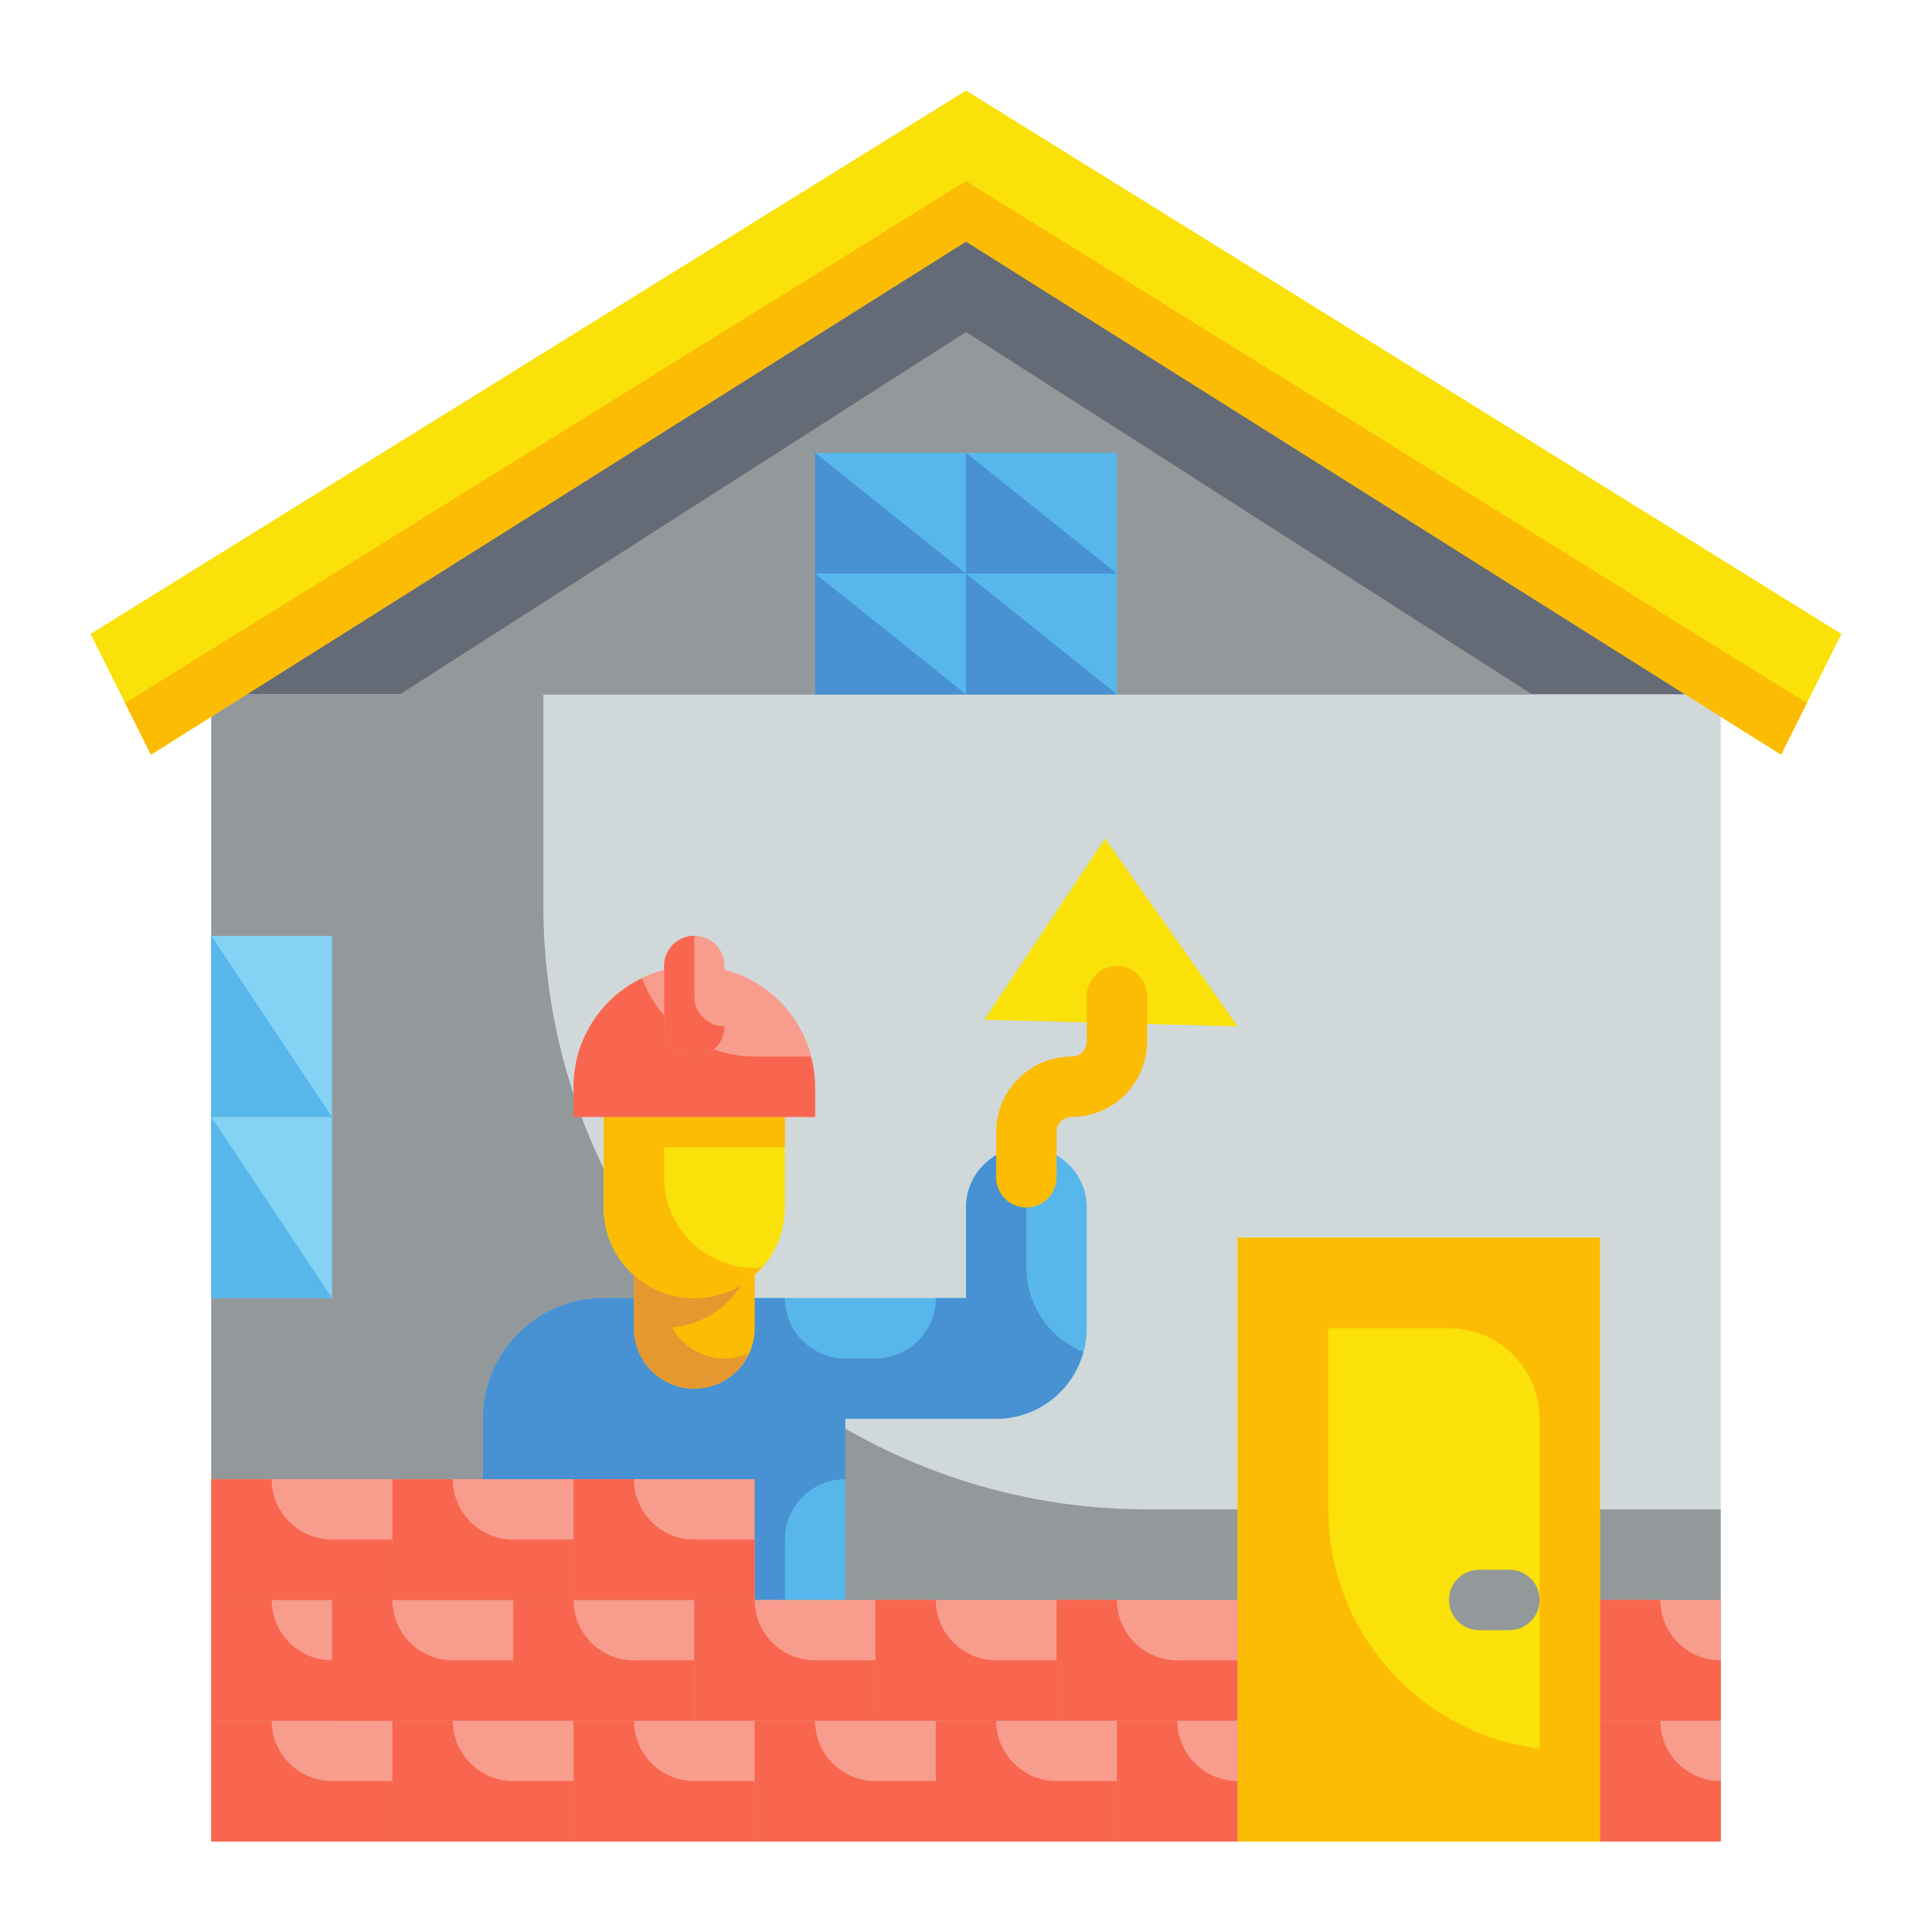 <?xml version="1.0" encoding="UTF-8"?>
<svg xmlns="http://www.w3.org/2000/svg" height="512" viewBox="0 0 64 64" width="512">
  <g id="Flat">
    <g id="Color">
      <g>
        <path d="m7 23h50v38h-50z" fill="#d0d8da"></path>
        <path d="m38 50a20 20 0 0 1 -20-20v-7h-11v38h50v-11z" fill="#93999a"></path>
        <g>
          <path d="m34 38a2 2 0 0 0 -2 2v3h-12a4 4 0 0 0 -4 4v8h12v-8h5a3 3 0 0 0 3-3v-4a2 2 0 0 0 -2-2z" fill="#57b7eb"></path>
          <path d="m34 42v-4a2 2 0 0 0 -2 2v3h-1a2 2 0 0 1 -2 2h-1a2 2 0 0 1 -2-2h-6a4 4 0 0 0 -4 4v8h10v-4a2 2 0 0 1 2-2v-2h5a2.992 2.992 0 0 0 2.884-2.22 3 3 0 0 1 -1.884-2.78z" fill="#4891d3"></path>
          <path d="m21 40h4a0 0 0 0 1 0 0v4a2 2 0 0 1 -2 2 2 2 0 0 1 -2-2v-4a0 0 0 0 1 0 0z" fill="#fcbc04"></path>
          <path d="m41 34-8.393-.22 4-6z" fill="#f9e109"></path>
          <path d="m24 45a1.992 1.992 0 0 1 -1.737-1.027 2.989 2.989 0 0 0 2.737-2.973v-1h-4v4a2 2 0 0 0 3.82.82 1.99 1.99 0 0 1 -.82.18z" fill="#e59730"></path>
          <path d="m20 37h6a0 0 0 0 1 0 0v3a3 3 0 0 1 -3 3 3 3 0 0 1 -3-3v-3a0 0 0 0 1 0 0z" fill="#f9e109"></path>
          <path d="m23 32a4 4 0 0 1 4 4v1a0 0 0 0 1 0 0h-8a0 0 0 0 1 0 0v-1a4 4 0 0 1 4-4z" fill="#f89c8d"></path>
          <path d="m25 42a3 3 0 0 1 -3-3v-1h4v-1h-6v3a2.989 2.989 0 0 0 5.242 1.976c-.082.006-.159.024-.242.024z" fill="#fcbc04"></path>
          <path d="m25 35a3.993 3.993 0 0 1 -3.732-2.591 3.988 3.988 0 0 0 -2.268 3.591v1h8v-1a3.977 3.977 0 0 0 -.141-1z" fill="#f8664f"></path>
          <path d="m34 40a1 1 0 0 1 -1-1v-1.5a2.5 2.5 0 0 1 2.5-2.5.5.5 0 0 0 .5-.5v-1.5a1 1 0 0 1 2 0v1.5a2.5 2.5 0 0 1 -2.5 2.5.5.5 0 0 0 -.5.5v1.5a1 1 0 0 1 -1 1z" fill="#fcbc04"></path>
          <path d="m23 35a1 1 0 0 1 -1-1v-2a1 1 0 0 1 2 0v2a1 1 0 0 1 -1 1z" fill="#f89c8d"></path>
          <path d="m23 33v-2a1 1 0 0 0 -1 1v2a1 1 0 0 0 2 0 1 1 0 0 1 -1-1z" fill="#f8664f"></path>
        </g>
        <path d="m32 7-25 16h50z" fill="#656b76"></path>
        <path d="m13.25 23h37.5l-18.75-12z" fill="#93999a"></path>
        <path d="m32 8 27 17 2-4-29-18-29 18 2 4z" fill="#f9e109"></path>
        <path d="m41 41h12v20h-12z" fill="#f9e109"></path>
        <g>
          <g fill="#f89c8d">
            <path d="m7 57h6v4h-6z"></path>
            <path d="m13 57h6v4h-6z"></path>
            <path d="m19 57h6v4h-6z"></path>
            <path d="m7 49h6v4h-6z"></path>
            <path d="m13 49h6v4h-6z"></path>
            <path d="m19 49h6v4h-6z"></path>
            <path d="m25 57h6v4h-6z"></path>
            <path d="m31 57h6v4h-6z"></path>
            <path d="m11 53h6v4h-6z"></path>
            <path d="m17 53h6v4h-6z"></path>
            <path d="m23 53h6v4h-6z"></path>
            <path d="m29 53h6v4h-6z"></path>
            <path d="m35 53h6v4h-6z"></path>
            <path d="m37 57h4v4h-4z"></path>
            <path d="m53 57h4v4h-4z"></path>
            <path d="m53 53h4v4h-4z"></path>
            <path d="m7 53h4v4h-4z"></path>
          </g>
          <path d="m23 51a2 2 0 0 1 -2-2h-2v4h6v-2z" fill="#f8664f"></path>
          <path d="m17 51a2 2 0 0 1 -2-2h-2v4h6v-2z" fill="#f8664f"></path>
          <path d="m11 51a2 2 0 0 1 -2-2h-2v4h6v-2z" fill="#f8664f"></path>
          <path d="m39 55a2 2 0 0 1 -2-2h-2v4h6v-2z" fill="#f8664f"></path>
          <path d="m33 55a2 2 0 0 1 -2-2h-2v4h6v-2z" fill="#f8664f"></path>
          <path d="m27 55a2 2 0 0 1 -2-2h-2v4h6v-2z" fill="#f8664f"></path>
          <path d="m11 55a2 2 0 0 1 -2-2h-2v4h6v-2z" fill="#f8664f"></path>
          <path d="m21 55a2 2 0 0 1 -2-2h-2v4h6v-2z" fill="#f8664f"></path>
          <path d="m15 55a2 2 0 0 1 -2-2h-2v4h6v-2z" fill="#f8664f"></path>
          <path d="m35 59a2 2 0 0 1 -2-2h-2v4h6v-2z" fill="#f8664f"></path>
          <path d="m41 59a2 2 0 0 1 -2-2h-2v4h4z" fill="#f8664f"></path>
          <path d="m57 59a2 2 0 0 1 -2-2h-2v4h4z" fill="#f8664f"></path>
          <path d="m57 55a2 2 0 0 1 -2-2h-2v4h4z" fill="#f8664f"></path>
          <path d="m29 59a2 2 0 0 1 -2-2h-2v4h6v-2z" fill="#f8664f"></path>
          <path d="m23 59a2 2 0 0 1 -2-2h-2v4h6v-2z" fill="#f8664f"></path>
          <path d="m17 59a2 2 0 0 1 -2-2h-2v4h6v-2z" fill="#f8664f"></path>
          <path d="m11 59a2 2 0 0 1 -2-2h-2v4h6v-2z" fill="#f8664f"></path>
        </g>
        <path d="m27 15h10v8h-10z" fill="#57b7eb"></path>
        <path d="m7 37h4v6h-4z" fill="#84d2f4"></path>
        <path d="m7 31h4v6h-4z" fill="#84d2f4"></path>
        <path d="m4.145 23.289.855 1.711 27-17 27 17 .855-1.711-27.855-17.289z" fill="#fcbc04"></path>
        <path d="m41 41v20h12v-20zm10 16.931a8 8 0 0 1 -7-7.931v-6h4a3 3 0 0 1 3 3z" fill="#fcbc04"></path>
        <path d="m50 54h-1a1 1 0 0 1 0-2h1a1 1 0 0 1 0 2z" fill="#93999a"></path>
        <path d="m11 37h-4v-6z" fill="#57b7eb"></path>
        <path d="m11 43h-4v-6z" fill="#57b7eb"></path>
        <g fill="#4891d3">
          <path d="m37 19h-5v-4z"></path>
          <path d="m37 23h-5v-4z"></path>
          <path d="m32 19h-5v-4z"></path>
          <path d="m32 23h-5v-4z"></path>
        </g>
      </g>
    </g>
  </g>
</svg>
